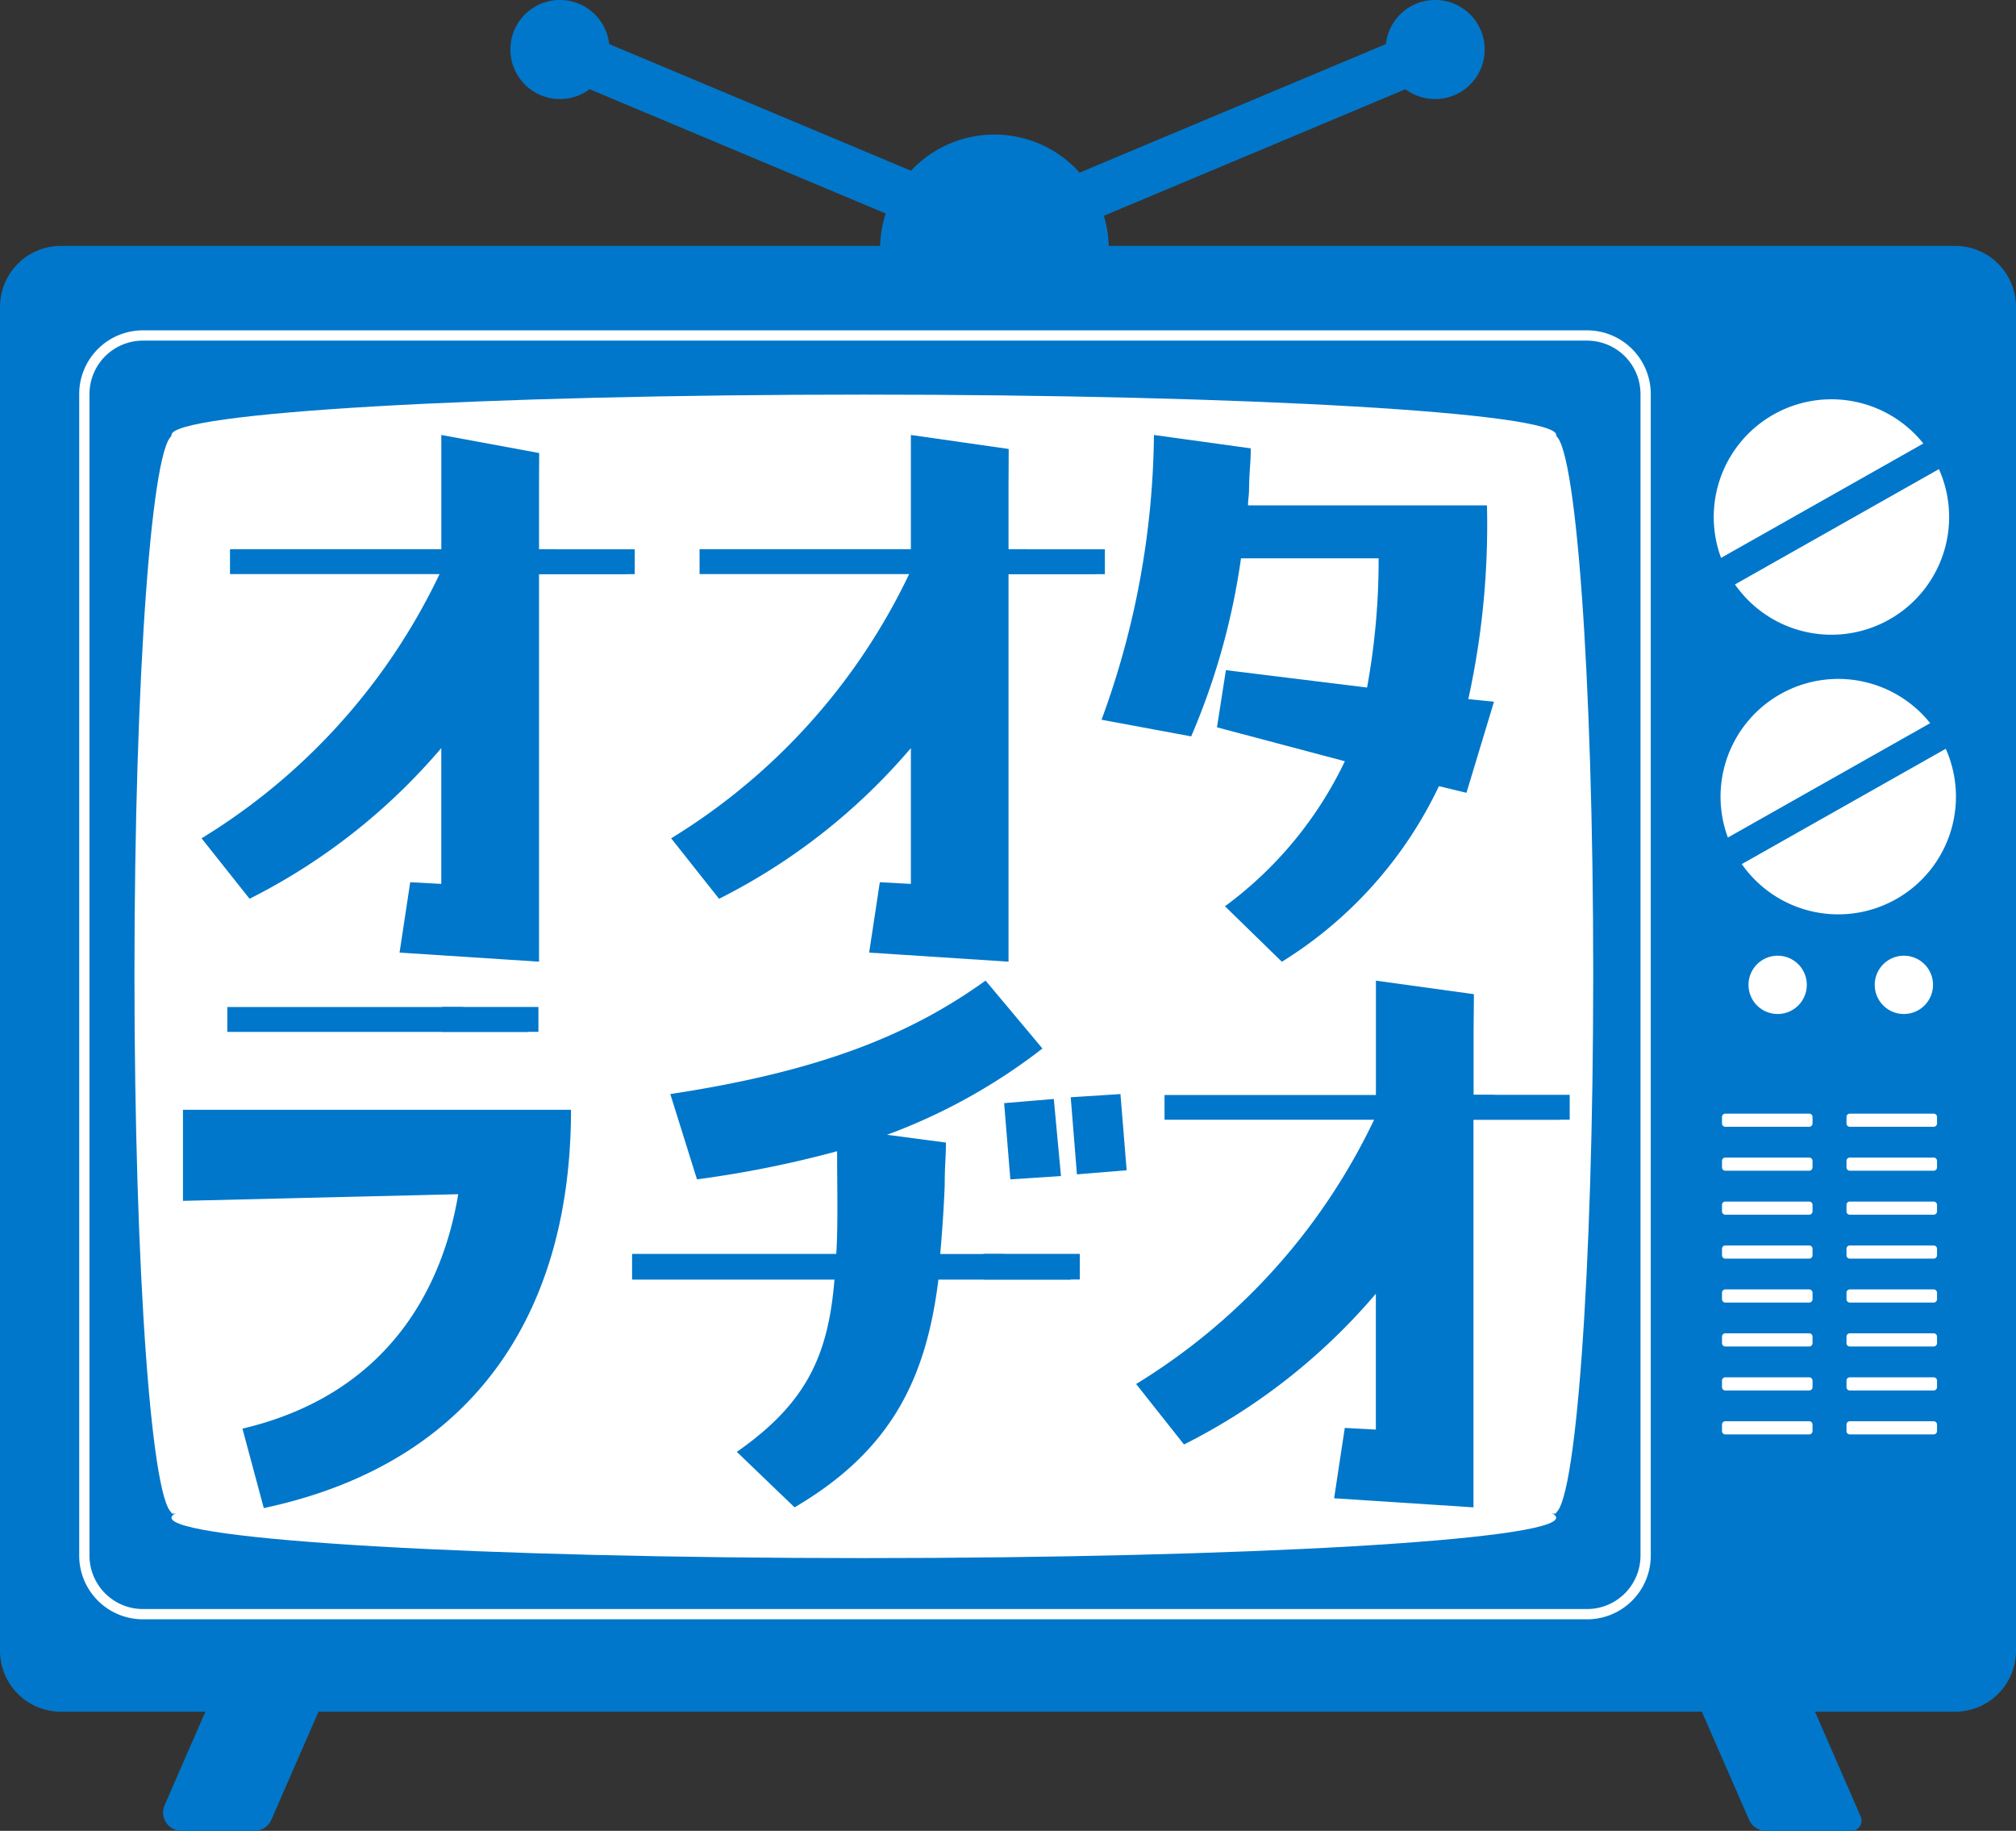 <svg xmlns="http://www.w3.org/2000/svg" xmlns:xlink="http://www.w3.org/1999/xlink" width="109.858" height="99.743" viewBox="0 0 109.858 99.743">
  <rect x="0" y="0" width="109.858" height="99.743" fill="#333333" stroke="none"/>
  <defs>
    <clipPath id="clip-path">
      <rect id="長方形_62" data-name="長方形 62" width="109.858" height="99.743" fill="none"/>
    </clipPath>
  </defs>
  <g id="グループ_10" data-name="グループ 10" transform="translate(0 0)">
    <g id="グループ_9" data-name="グループ 9" transform="translate(0 0)" clip-path="url(#clip-path)">
      <path id="パス_2" data-name="パス 2" d="M24.107,8.011A6.231,6.231,0,1,1,17.875,1.78a6.229,6.229,0,0,1,6.231,6.231" transform="translate(36.313 5.55)" fill="#0077ca"/>
      <rect id="長方形_52" data-name="長方形 52" width="20.501" height="2.68" transform="translate(57.661 9.895) rotate(-22.763)" fill="#0077ca"/>
      <path id="パス_3" data-name="パス 3" d="M23.719,2.369A2.7,2.7,0,1,1,20.7.021a2.7,2.7,0,0,1,3.019,2.348" transform="translate(57.166 -0.002)" fill="#0077ca"/>
      <rect id="長方形_53" data-name="長方形 53" width="2.68" height="20.501" transform="translate(31.114 4.434) rotate(-67.237)" fill="#0077ca"/>
      <path id="パス_4" data-name="パス 4" d="M6.774,2.369A2.7,2.7,0,1,0,9.793.021,2.7,2.7,0,0,0,6.774,2.369" transform="translate(21.059 -0.002)" fill="#0077ca"/>
      <path id="パス_5" data-name="パス 5" d="M109.858,6.573V79.788a3.32,3.32,0,0,1-3.32,3.32H3.32A3.32,3.32,0,0,1,0,79.788V6.573a3.32,3.32,0,0,1,3.32-3.32H106.539a3.32,3.32,0,0,1,3.32,3.32" transform="translate(0 10.143)" fill="#0077ca"/>
      <rect id="長方形_54" data-name="長方形 54" width="75.456" height="58.751" transform="translate(9.345 23.702)" fill="#fff"/>
      <path id="パス_6" data-name="パス 6" d="M77.725,7.419c0,1.215-16.89,2.2-37.73,2.2S2.269,8.634,2.269,7.419,19.159,5.22,40,5.22s37.73.984,37.73,2.2" transform="translate(7.076 16.278)" fill="#fff"/>
      <path id="パス_7" data-name="パス 7" d="M3.925,64.506c-1.186,0-2.146-13.151-2.146-29.378S2.739,5.755,3.925,5.755,6.071,18.906,6.071,35.129s-.96,29.378-2.146,29.378" transform="translate(5.548 17.946)" fill="#fff"/>
      <path id="パス_8" data-name="パス 8" d="M22.184,64.506c-1.186,0-2.146-13.151-2.146-29.378S21,5.755,22.184,5.755,24.33,18.906,24.33,35.129s-.96,29.378-2.146,29.378" transform="translate(62.49 17.946)" fill="#fff"/>
      <path id="パス_9" data-name="パス 9" d="M77.725,21.741c0,1.215-16.89,2.2-37.73,2.2s-37.726-.984-37.726-2.2,16.89-2.2,37.726-2.2,37.73.984,37.73,2.2" transform="translate(7.076 60.942)" fill="#fff"/>
      <path id="パス_10" data-name="パス 10" d="M32.24,17.281a6.413,6.413,0,1,1,2.434-8.735,6.409,6.409,0,0,1-2.434,8.735" transform="translate(70.712 16.47)" fill="#fff"/>
      <rect id="長方形_55" data-name="長方形 55" width="13.256" height="1.632" transform="translate(93.516 30.545) rotate(-29.476)" fill="#0077ca"/>
      <path id="パス_11" data-name="パス 11" d="M32.33,20.98a6.413,6.413,0,1,1,2.434-8.735A6.409,6.409,0,0,1,32.33,20.98" transform="translate(70.993 28.005)" fill="#fff"/>
      <rect id="長方形_56" data-name="長方形 56" width="13.256" height="1.632" transform="translate(93.89 45.779) rotate(-29.476)" fill="#0077ca"/>
      <path id="パス_12" data-name="パス 12" d="M27.537,15.448H22.965a.18.18,0,0,1-.181-.181v-.354a.18.18,0,0,1,.181-.181h4.572a.183.183,0,0,1,.181.181v.354a.183.183,0,0,1-.181.181" transform="translate(71.053 45.938)" fill="#fff"/>
      <path id="パス_13" data-name="パス 13" d="M27.537,16.029H22.965a.18.18,0,0,1-.181-.181v-.354a.18.18,0,0,1,.181-.181h4.572a.183.183,0,0,1,.181.181v.354a.183.183,0,0,1-.181.181" transform="translate(71.053 47.75)" fill="#fff"/>
      <path id="パス_14" data-name="パス 14" d="M27.537,16.611H22.965a.18.18,0,0,1-.181-.181v-.354a.18.18,0,0,1,.181-.181h4.572a.183.183,0,0,1,.181.181v.354a.183.183,0,0,1-.181.181" transform="translate(71.053 49.565)" fill="#fff"/>
      <path id="パス_15" data-name="パス 15" d="M27.537,17.192H22.965a.18.18,0,0,1-.181-.181v-.354a.18.18,0,0,1,.181-.181h4.572a.183.183,0,0,1,.181.181v.354a.183.183,0,0,1-.181.181" transform="translate(71.053 51.377)" fill="#fff"/>
      <path id="パス_16" data-name="パス 16" d="M27.537,17.773H22.965a.18.18,0,0,1-.181-.181v-.354a.18.18,0,0,1,.181-.181h4.572a.183.183,0,0,1,.181.181v.354a.183.183,0,0,1-.181.181" transform="translate(71.053 53.189)" fill="#fff"/>
      <path id="パス_17" data-name="パス 17" d="M27.537,18.354H22.965a.18.18,0,0,1-.181-.181v-.354a.18.18,0,0,1,.181-.181h4.572a.183.183,0,0,1,.181.181v.354a.183.183,0,0,1-.181.181" transform="translate(71.053 55.001)" fill="#fff"/>
      <path id="パス_18" data-name="パス 18" d="M27.537,18.936H22.965a.18.18,0,0,1-.181-.181V18.4a.18.18,0,0,1,.181-.181h4.572a.183.183,0,0,1,.181.181v.354a.183.183,0,0,1-.181.181" transform="translate(71.053 56.816)" fill="#fff"/>
      <path id="パス_19" data-name="パス 19" d="M27.537,19.517H22.965a.18.18,0,0,1-.181-.181v-.354a.18.18,0,0,1,.181-.181h4.572a.183.183,0,0,1,.181.181v.354a.183.183,0,0,1-.181.181" transform="translate(71.053 58.628)" fill="#fff"/>
      <path id="パス_20" data-name="パス 20" d="M29.184,15.448H24.612a.18.18,0,0,1-.181-.181v-.354a.18.18,0,0,1,.181-.181h4.572a.183.183,0,0,1,.181.181v.354a.183.183,0,0,1-.181.181" transform="translate(76.19 45.938)" fill="#fff"/>
      <path id="パス_21" data-name="パス 21" d="M29.184,16.029H24.612a.18.18,0,0,1-.181-.181v-.354a.18.18,0,0,1,.181-.181h4.572a.183.183,0,0,1,.181.181v.354a.183.183,0,0,1-.181.181" transform="translate(76.19 47.75)" fill="#fff"/>
      <path id="パス_22" data-name="パス 22" d="M29.184,16.611H24.612a.18.18,0,0,1-.181-.181v-.354a.18.18,0,0,1,.181-.181h4.572a.183.183,0,0,1,.181.181v.354a.183.183,0,0,1-.181.181" transform="translate(76.19 49.565)" fill="#fff"/>
      <path id="パス_23" data-name="パス 23" d="M29.184,17.192H24.612a.18.18,0,0,1-.181-.181v-.354a.18.18,0,0,1,.181-.181h4.572a.183.183,0,0,1,.181.181v.354a.183.183,0,0,1-.181.181" transform="translate(76.19 51.377)" fill="#fff"/>
      <path id="パス_24" data-name="パス 24" d="M29.184,17.773H24.612a.18.18,0,0,1-.181-.181v-.354a.18.18,0,0,1,.181-.181h4.572a.183.183,0,0,1,.181.181v.354a.183.183,0,0,1-.181.181" transform="translate(76.19 53.189)" fill="#fff"/>
      <path id="パス_25" data-name="パス 25" d="M29.184,18.354H24.612a.18.18,0,0,1-.181-.181v-.354a.18.18,0,0,1,.181-.181h4.572a.183.183,0,0,1,.181.181v.354a.183.183,0,0,1-.181.181" transform="translate(76.19 55.001)" fill="#fff"/>
      <path id="パス_26" data-name="パス 26" d="M29.184,18.936H24.612a.18.18,0,0,1-.181-.181V18.4a.18.18,0,0,1,.181-.181h4.572a.183.183,0,0,1,.181.181v.354a.183.183,0,0,1-.181.181" transform="translate(76.19 56.816)" fill="#fff"/>
      <path id="パス_27" data-name="パス 27" d="M29.184,19.517H24.612a.18.18,0,0,1-.181-.181v-.354a.18.18,0,0,1,.181-.181h4.572a.183.183,0,0,1,.181.181v.354a.183.183,0,0,1-.181.181" transform="translate(76.19 58.628)" fill="#fff"/>
      <path id="パス_28" data-name="パス 28" d="M7.143,30.723H3.157a1,1,0,0,1-.914-1.4l2.879-6.6a1,1,0,0,1,.914-.6h3.987a1,1,0,0,1,.914,1.4l-2.879,6.6a1,1,0,0,1-.914.6" transform="translate(6.728 69.019)" fill="#0077ca"/>
      <path id="パス_29" data-name="パス 29" d="M31.139,30.723H26.476a1,1,0,0,1-.914-.6L22.411,22.91a.559.559,0,0,1,.511-.778h4.951a.56.56,0,0,1,.511.334l3.262,7.479a.555.555,0,0,1-.507.778" transform="translate(69.75 69.019)" fill="#0077ca"/>
      <path id="パス_30" data-name="パス 30" d="M26.31,14.228a1.588,1.588,0,1,1-1.586-1.586,1.586,1.586,0,0,1,1.586,1.586" transform="translate(72.148 39.424)" fill="#fff"/>
      <path id="パス_31" data-name="パス 31" d="M27.98,14.228a1.588,1.588,0,1,1-1.586-1.586,1.586,1.586,0,0,1,1.586,1.586" transform="translate(77.356 39.424)" fill="#fff"/>
      <path id="パス_32" data-name="パス 32" d="M2.421,18.918H23.566c0,10.828-5.082,19.221-16.742,21.7L5.662,36.29c8.031-1.895,10.935-7.8,11.758-12.772l-15,.362Zm18.628-4.242H4.839V13.321H17.565l4.065.362a.634.634,0,0,1-.581.993" transform="translate(7.55 41.541)" fill="#0077ca"/>
      <path id="パス_33" data-name="パス 33" d="M32.654,28.313a.61.61,0,0,1-.581.947H25.056c-.675,5.461-2.611,9.341-7.838,12.409l-3.147-3.023c3.822-2.665,4.983-5.28,5.321-9.386H8.363v-1.4H19.491c.1-1.623.045-3.472.045-5.593A58.519,58.519,0,0,1,11.9,23.8l-1.454-4.646c8.319-1.264,13.159-3.295,17.179-6.182l3.1,3.7a31.672,31.672,0,0,1-8.472,4.7l3.212.424c0,.857-.066,1.223-.066,2.327-.049,1.306-.144,2.574-.243,3.744h3.439Zm-4.016-8.665,2.706-.227.391,4.2-2.759.181Zm6.338-.494.338,4.152-2.71.222-.338-4.2Z" transform="translate(26.081 40.45)" fill="#0077ca"/>
      <path id="パス_34" data-name="パス 34" d="M28,20.55H16.581V19.2H28.1V12.972l5.338.737c0,.857-.016,1.466-.016,2.286v3.2h.972l4.11.362a.619.619,0,0,1-.531.993H33.417V41.666l-7.595-.494.581-3.834,1.693.091v-7.4a33.427,33.427,0,0,1-10.453,8.212l-2.611-3.295A33.964,33.964,0,0,0,28,20.55" transform="translate(46.878 40.453)" fill="#0077ca"/>
      <path id="パス_35" data-name="パス 35" d="M15.636,13.332H4.216V11.977H15.731V5.754l5.334.984c0,.346-.008.828-.008,2.039v3.2h.968l4.114.362a.621.621,0,0,1-.535.993H21.056V34.448l-7.6-.494.581-3.834,1.693.091v-7.4A33.4,33.4,0,0,1,5.282,31.021L2.667,27.727A33.933,33.933,0,0,0,15.636,13.332" transform="translate(8.317 17.943)" fill="#0077ca"/>
      <path id="パス_36" data-name="パス 36" d="M21.849,13.332H10.429V11.977H21.944V5.754l5.329.762c0,.848-.008,1.726-.008,2.261v3.2h.972l4.11.362a.62.62,0,0,1-.531.993H27.265V34.448l-7.595-.494.581-3.834,1.693.091v-7.4a33.427,33.427,0,0,1-10.453,8.212L8.88,27.727A34,34,0,0,0,21.849,13.332" transform="translate(27.693 17.943)" fill="#0077ca"/>
      <path id="パス_37" data-name="パス 37" d="M22.61,8.732c0,.317-.054.54-.054.857H35.576a44.224,44.224,0,0,1-1.017,10.556l1.4.14-1.5,4.963-1.5-.362A22.7,22.7,0,0,1,24.4,34.452l-3.1-3.023a21.054,21.054,0,0,0,6.532-7.9L20.864,21.68l.486-3.114,7.693.947a38.7,38.7,0,0,0,.63-7.039h-7.5a38.018,38.018,0,0,1-2.714,9.7l-4.885-.906A46.113,46.113,0,0,0,17.429,5.754l5.276.729c0,.857-.074,1.038-.095,2.249" transform="translate(45.453 17.943)" fill="#0077ca"/>
      <path id="パス_38" data-name="パス 38" d="M83.213,74.591H4.516a3.471,3.471,0,0,1-3.468-3.468V7.838A3.473,3.473,0,0,1,4.516,4.37h78.7a3.474,3.474,0,0,1,3.472,3.468V71.124a3.471,3.471,0,0,1-3.472,3.468M4.516,4.93A2.913,2.913,0,0,0,1.608,7.838V71.124a2.913,2.913,0,0,0,2.908,2.908h78.7a2.913,2.913,0,0,0,2.912-2.908V7.838A2.913,2.913,0,0,0,83.213,4.93Z" transform="translate(3.268 13.627)" fill="#fff"/>
      <rect id="長方形_57" data-name="長方形 57" width="5.247" height="1.355" transform="translate(29.341 29.925)" fill="#0077ca"/>
      <rect id="長方形_58" data-name="長方形 58" width="5.247" height="1.355" transform="translate(54.962 29.925)" fill="#0077ca"/>
      <rect id="長方形_59" data-name="長方形 59" width="5.247" height="1.355" transform="translate(80.291 59.645)" fill="#0077ca"/>
      <rect id="長方形_60" data-name="長方形 60" width="5.247" height="1.396" transform="translate(53.595 68.31)" fill="#0077ca"/>
      <rect id="長方形_61" data-name="長方形 61" width="5.247" height="1.355" transform="translate(24.094 54.859)" fill="#0077ca"/>
    </g>
  </g>
</svg>
